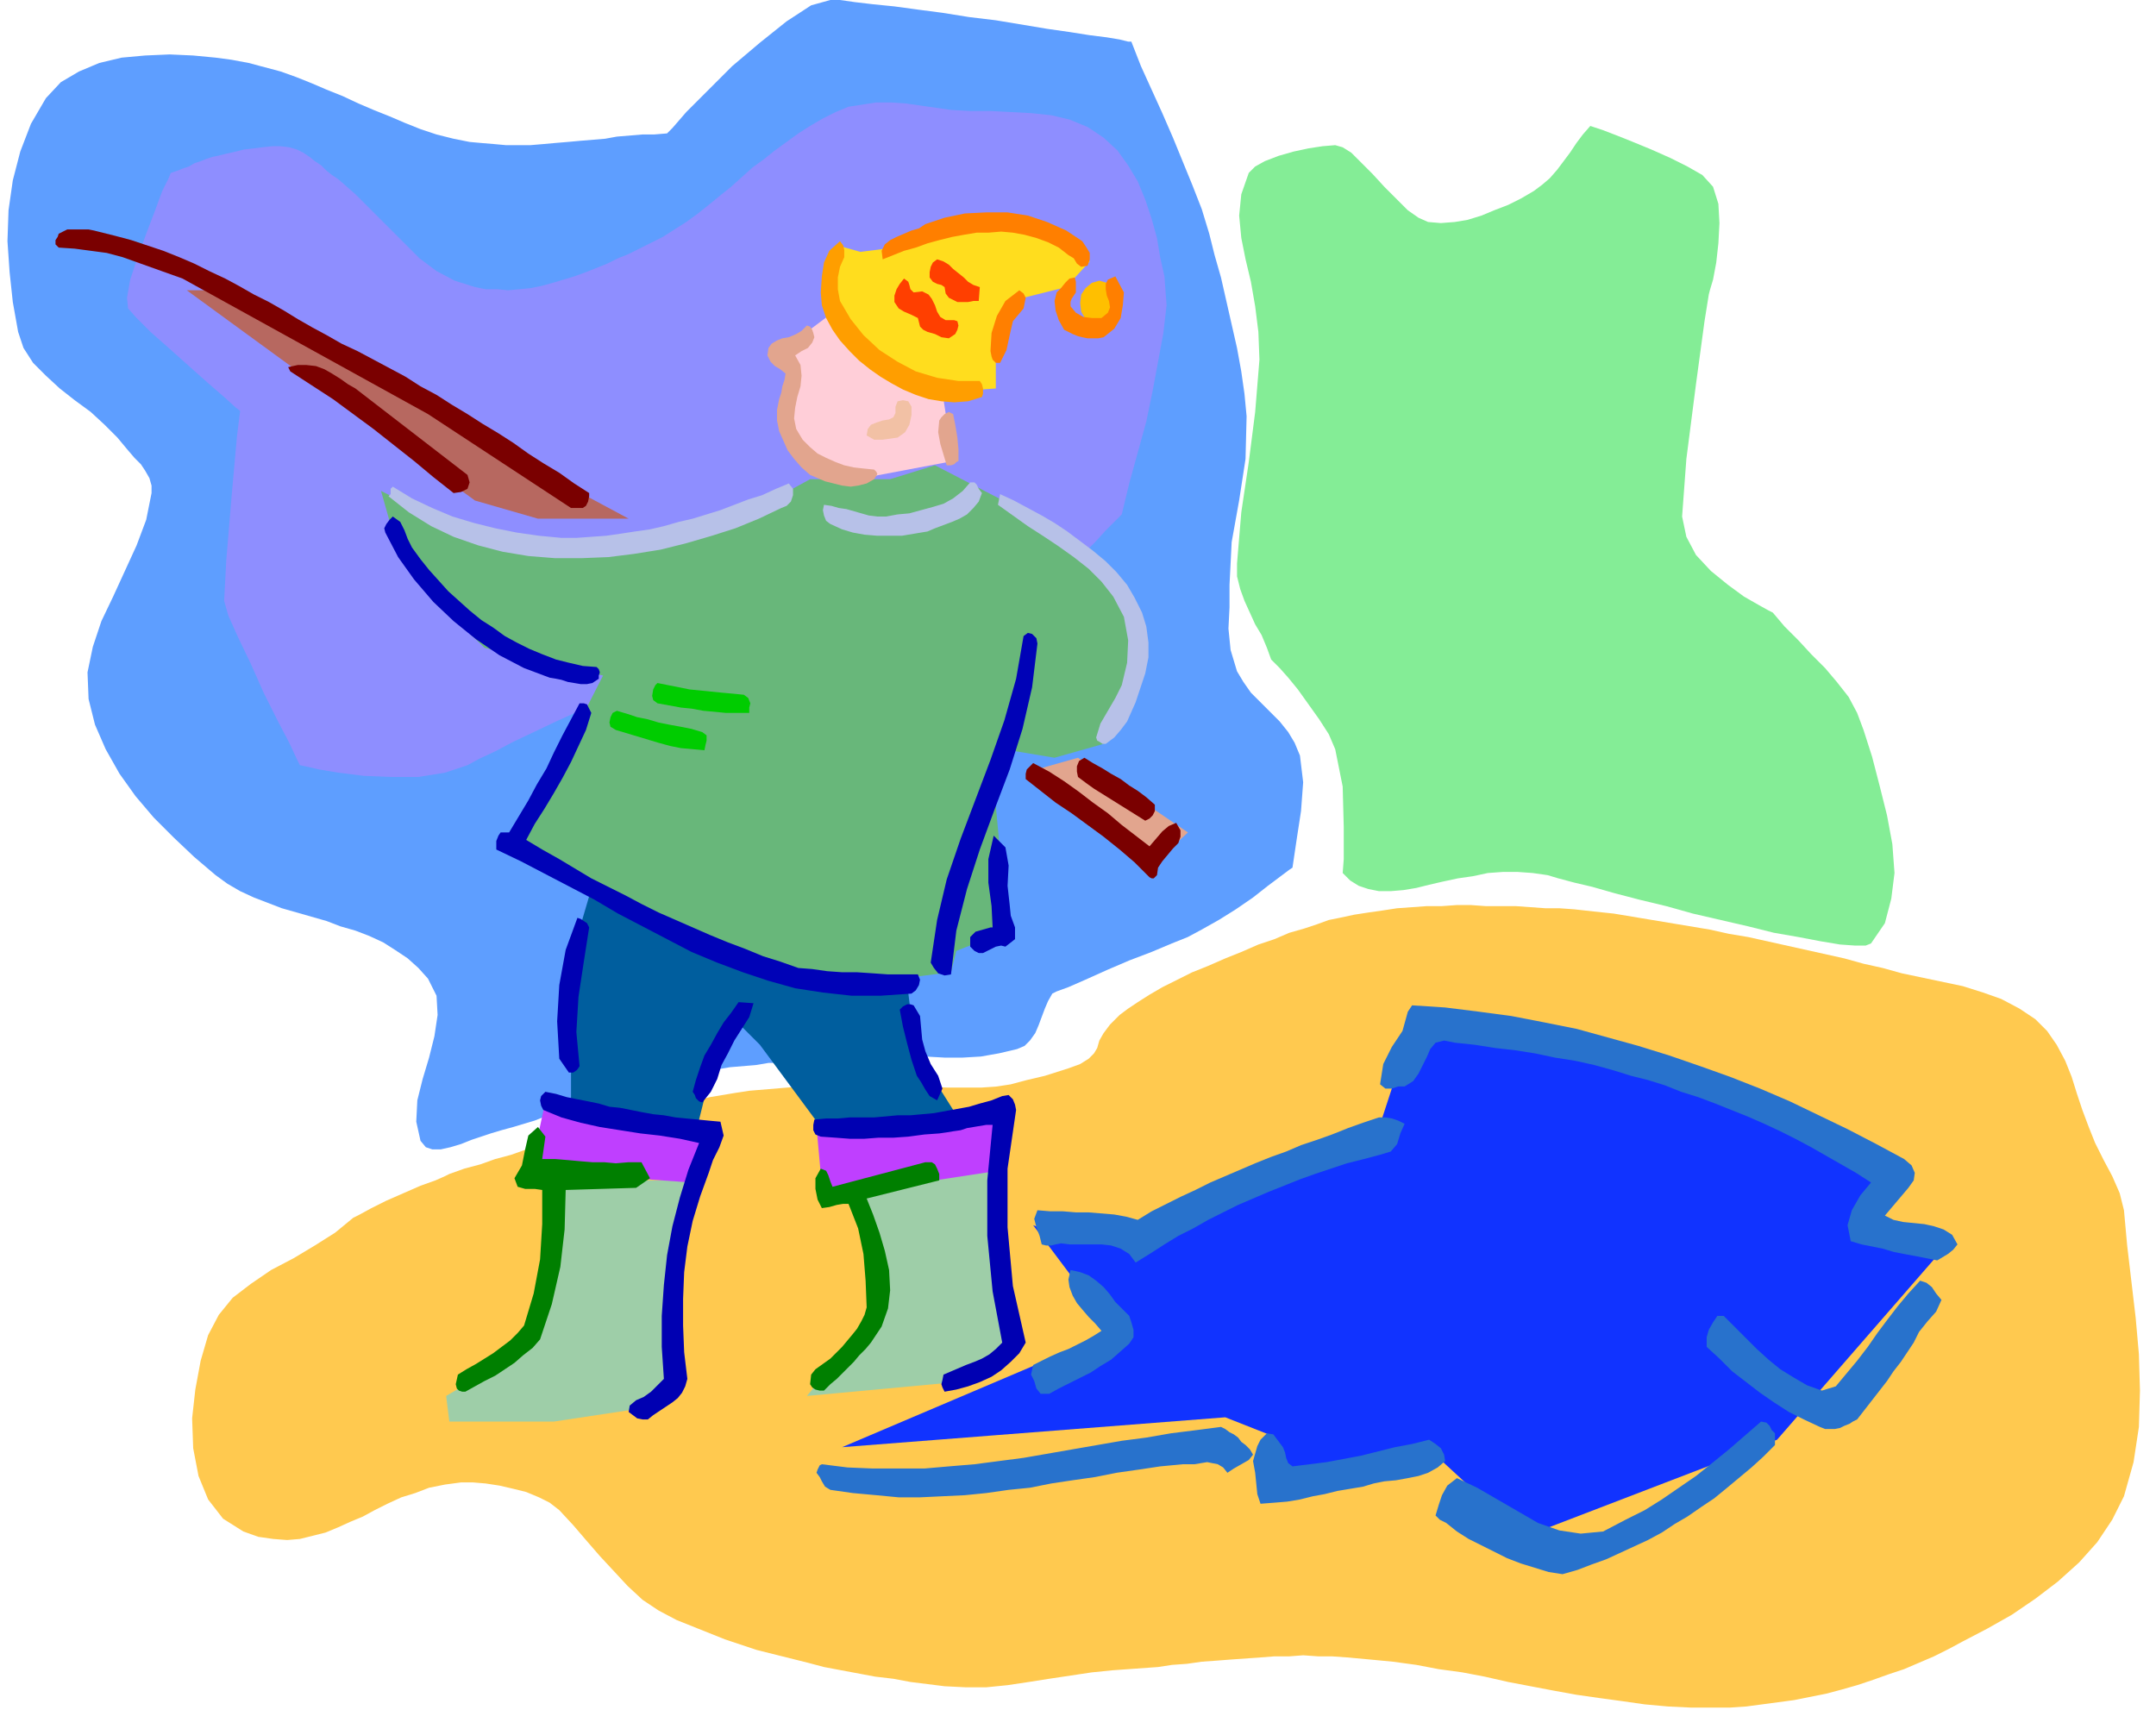 <svg xmlns="http://www.w3.org/2000/svg" fill-rule="evenodd" height="1.602in" preserveAspectRatio="none" stroke-linecap="round" viewBox="0 0 2020 1602" width="2.02in"><style>.pen1{stroke:none}.brush12{fill:#e2a58e}.brush16{fill:#ff7f00}.brush17{fill:#7a0000}.brush19{fill:#ff3f00}.brush22{fill:#0002b7}.brush24{fill:#0000b2}.brush25{fill:#2872cc}</style><path class="pen1" style="fill:#5e9eff" d="m394 1069-4-18 1-20 5-20 6-20 5-20 3-20-1-18-8-16-9-10-10-9-12-8-11-7-13-6-13-5-14-4-13-5-14-4-14-4-14-4-13-5-13-5-13-6-12-7-11-8-20-17-19-18-19-19-17-20-15-21-13-23-10-23-6-24-1-25 5-24 8-24 11-23 11-24 11-24 9-24 5-25v-7l-2-7-4-7-4-6-6-6-6-7-5-6-5-6-12-12-13-12-15-11-14-11-13-12-12-12-9-14-5-15-5-28-3-28-2-29 1-29 4-28 7-27 10-26 14-24 14-15 17-10 19-8 21-5 22-2 23-1 22 1 21 2 15 2 16 3 15 4 15 4 14 5 15 6 14 6 15 6 15 7 14 6 15 6 14 6 15 6 15 5 16 4 15 3 11 1 12 1 11 1h23l12-1 11-1 12-1 11-1 12-1 12-1 11-2 12-1 12-1h11l12-1 5-5 13-15 20-20 23-23 26-22 25-20 23-15 18-5h9l14 2 17 2 20 2 22 3 23 3 25 4 25 3 24 4 24 4 21 3 19 3 16 2 12 2 8 2h3l9 23 10 22 10 22 10 23 9 22 9 22 9 23 7 23 5 20 6 21 5 22 5 22 5 22 4 22 3 21 2 21-1 40-6 39-7 39-2 40v21l-1 20 2 20 6 20 6 10 7 10 9 9 9 9 9 9 8 10 6 10 5 12 3 25-2 27-4 26-4 27-3 2-8 6-12 9-14 11-16 11-16 10-16 9-13 7-15 6-19 8-21 8-21 9-20 9-16 7-11 4-4 2-4 7-3 7-3 8-3 8-3 7-5 7-5 5-7 3-17 4-17 3-17 1h-17l-18-1h-17l-18-1-17 1-12 1h-12l-12 1-11 1-12 1-12 1-12 1h-12l-12 2-12 1-12 1-12 2-11 1-12 2-12 2-12 2-11 2-10 3-11 3-10 4-10 3-11 4-10 3-10 4-10 4-11 4-10 3-10 4-10 3-10 3-11 3-10 3-9 3-9 3-10 4-10 3-9 2h-8l-6-2-5-6z"/><path class="pen1" style="fill:#8e8eff" d="m160 162-2 5-6 12-7 19-8 21-8 22-7 21-3 17 1 10 8 9 13 13 17 15 19 17 18 16 15 13 11 10 4 3-3 24-5 56-5 60-2 38 4 14 9 20 12 25 12 27 13 26 11 21 7 15 3 6 5 1 13 3 18 3 24 3 25 1h26l25-4 21-7 11-6 15-7 17-9 19-9 21-10 22-10 22-11 23-11 21-10 21-10 19-8 16-8 14-7 11-5 7-3 2-1 1 1 5 1 6 2 9 4 10 3 12 4 13 5 14 4 14 5 14 4 13 5 13 3 13 4 10 2 10 2 7 1 8-1 10-4 12-8 13-10 15-12 16-13 16-15 16-15 16-15 15-15 14-14 12-12 10-11 8-8 5-5 2-2 7-29 8-29 8-29 6-29 5-27 5-27 3-26-2-27-4-18-3-18-5-18-6-18-7-17-9-15-10-14-13-12-15-10-17-7-17-4-19-2-19-1-19-1h-19l-18-1-14-2-14-2-14-2-14-1h-14l-13 2-13 2-12 5-12 6-12 7-11 7-11 8-11 8-10 8-11 8-10 9-10 9-10 8-11 9-10 8-11 8-11 7-11 7-12 6-10 5-10 5-10 4-10 5-10 4-10 4-11 4-10 3-10 3-11 3-10 2-10 1-11 1-10-1h-11l-10-2-19-6-17-9-16-12-15-15-15-15-15-15-15-15-16-14-6-4-5-4-5-5-6-4-5-4-6-4-6-3-7-2-8-1h-8l-9 1-8 1-9 1-8 2-9 2-8 2-5 1-6 2-5 2-6 2-5 3-6 2-5 2-6 2z"/><path class="pen1" style="fill:#ffc94f" d="m331 1141-17 14-19 12-20 12-21 11-19 13-17 13-13 16-10 19-7 24-5 27-3 27 1 28 5 26 9 22 14 18 19 12 14 5 14 2 13 1 12-1 12-3 12-3 12-5 11-5 12-5 11-6 12-6 13-6 13-4 13-5 15-3 15-2h11l12 1 13 2 13 3 12 3 12 5 10 5 9 7 13 14 12 14 13 15 13 14 13 14 14 13 15 10 17 9 15 6 15 6 15 6 15 5 15 5 16 4 16 4 16 4 15 4 16 3 16 3 16 3 17 2 16 3 16 2 16 2 20 1h19l20-2 20-3 19-3 20-3 20-3 20-2 14-1 14-1 14-1 13-2 14-1 14-2 14-1 13-1 14-1 14-1 13-1h14l13-1 14 1h13l14 1 22 2 21 2 22 3 21 4 22 3 21 4 22 5 21 4 21 4 22 4 21 3 22 3 21 3 22 2 21 1h37l15-1 15-2 15-2 15-2 15-3 15-3 15-4 14-4 15-5 14-5 15-5 14-6 14-6 14-7 13-7 23-12 23-13 22-15 21-16 20-18 17-19 14-21 11-22 9-32 5-33 1-34-1-34-3-34-4-34-4-34-3-33-4-16-7-16-8-15-8-16-6-15-6-16-5-15-5-16-6-15-8-15-9-13-11-11-15-10-17-9-17-6-19-6-19-4-19-4-19-4-18-5-18-4-18-5-18-4-18-4-18-4-18-4-18-4-18-3-18-4-18-3-18-3-18-3-18-3-18-3-19-2-18-2-14-1h-13l-14-1-14-1h-28l-14-1h-13l-14 1h-14l-14 1-14 1-13 2-14 2-13 2-14 3-10 2-11 4-12 4-14 4-14 6-15 5-16 7-15 6-16 7-15 6-14 7-14 7-12 7-11 7-9 6-8 6-9 9-6 8-4 7-2 7-3 5-5 5-8 5-11 4-22 7-17 4-15 4-13 2-14 1h-33l-22-1-15-1h-14l-14-1h-43l-14 1-15 1-12 1-12 1-12 1-12 1-13 2-12 2-12 2-12 3-14 4-15 4-14 4-15 4-14 4-15 4-14 5-15 4-15 4-14 5-15 4-14 5-15 4-14 5-15 4-14 5-4 2-9 4-14 5-16 7-16 7-14 7-11 6-6 3z"/><path class="pen1" d="m519 1106-8 85-13 51-36 40-44 26 3 24h98l86-13 33-24-13-57 10-70 7-62H519zm278 9 26 53-2 61-65 79 140-13 57-36-16-61-4-46-2-57-6 1-14 2-21 3-24 4-25 4-21 3-16 2-7 1z" style="fill:#9ecea8"/><path class="pen1" d="m511 1032-14 65 150 11 15-46-151-30zm254 24 6 66 164-25 5-57-99 16-54 4-22-4z" style="fill:#bf3fff"/><path class="pen1" style="fill:#005e9e" d="m554 833-23 78 4 61v62l116 31 15-60 22-50 24 24 57 77h81l50-5-29-46-15-33-6-50h-57l-34-4-84-27-59-29-62-29z"/><path class="pen1" style="fill:#ffced8" d="m780 293-48 36 13 17-8 31v26l10 20 40 29 106-20-10-64-53-18-37-30-13-27z"/><path class="pen1" style="fill:#ffdd1e" d="m785 230-7 35 3 27 12 28 26 17 41 20 45 9 28-2v-44l11-27 11-13 44-11 22-24-25-15-45-22-60 4-53 20-32 4-21-6z"/><path class="pen1" style="fill:#ffbf00" d="m1030 305 7-2 6-4 4-7 2-8-2-8-4-6-6-5-7-2-7 2-6 5-4 6-1 8 1 8 4 7 6 4 7 2z"/><path class="pen1" style="fill:#b76860" d="m175 272 270 197 59 17h85L397 383l-95-61-98-50h-29z"/><path class="pen1 brush12" d="m964 723 120 84 29-27-103-70-46 13z"/><path class="pen1" style="fill:#13f" d="m968 1148 75 100-254 108 359-28 43 17v44l160-20 77 71 237-91 154-177-81-26 41-44-120-57-130-53-164-24h-44l-33 101-221 89h-4l-11-1-16-1-18-2-18-1-16-2-11-1-5-2z"/><path class="pen1" style="fill:#68b77a" d="m759 449-73 40-108 24h-83l-61-14-77-39 15 53 46 59 36 35 111 26-83 163 114 58 83 41 53 27h71l88-11 5-20 48-19-13-138 15-31 42 7 46-13 19-20 18-57-13-61-31-26-33-36-118-61-42 13h-75z"/><path class="pen1" style="fill:#84ed96" d="m1170 162-7 20-2 20 2 21 4 20 5 21 4 23 3 24 1 26-4 49-6 47-7 47-4 48v12l3 12 4 11 5 11 5 11 6 10 5 12 4 11 2 2 6 6 8 9 9 11 10 14 10 14 9 14 6 14 7 35 1 38v30l-1 13 7 7 8 5 9 3 10 2h11l12-1 12-2 12-3 13-3 14-3 14-2 14-3 14-1h14l14 1 14 2 10 3 15 4 17 4 21 6 23 6 25 6 25 7 26 6 26 6 24 6 23 4 21 4 18 3 14 1h10l5-2 13-19 6-23 3-24-2-27-5-27-7-28-7-27-8-25-6-16-8-15-11-14-11-13-13-13-12-13-13-13-11-13-4-2-9-5-14-8-15-11-16-13-14-15-9-17-4-19 4-54 9-70 8-59 4-25 1-4 3-10 3-16 2-18 1-19-1-18-5-16-10-11-14-8-16-8-18-8-17-7-15-6-13-5-9-3-3-1-7 8-6 8-6 9-6 8-6 8-7 8-7 6-8 6-12 7-12 6-13 5-12 5-13 4-12 2-13 1-12-1-9-4-10-7-11-11-11-11-11-12-11-11-9-9-8-5-7-2-12 1-13 2-14 3-14 4-13 5-9 5-6 6z"/><path class="pen1 brush16" d="m1014 226 4 6 3 5v6l-2 6-6 1-4-3-3-5-5-3-9-7-10-5-11-4-11-3-11-2-11-1-12 1h-11l-12 2-11 2-12 3-11 3-11 4-11 3-10 4-10 4-1-8 3-6 5-4 6-3 7-3 7-3 7-2 6-4 18-6 19-4 20-1h20l19 3 18 6 18 8 15 10z"/><path class="pen1 brush17" d="m320 322 15 7 15 8 15 8 15 8 14 9 15 8 14 9 15 9 14 9 15 9 14 9 14 10 14 9 15 9 14 10 14 9v3l-1 5-2 4-3 2h-11l-134-88-230-127-14-5-14-5-14-5-14-5-15-4-15-2-15-2-15-1-3-3v-4l2-3 1-3 4-2 4-2h20l5 1 4 1 16 4 15 4 15 5 15 5 15 6 14 6 14 7 15 7 13 7 14 8 14 7 14 8 13 8 14 8 13 7 14 8z"/><path class="pen1" style="fill:#ff9e00" d="m791 241-4 9-2 10v11l2 11 10 17 12 15 15 14 17 11 17 9 20 6 20 3h20l2 3 1 4v5l-1 3-13 4-13 1-12-1-12-2-12-4-12-5-11-6-10-6-10-7-10-8-9-9-9-10-7-10-6-11-4-12-1-12 1-15 2-13 5-11 10-9 3 4 1 4v7z"/><path class="pen1 brush19" d="m918 269-1 13h-5l-5 1h-10l-4-2-4-2-3-4-1-6-3-2-4-1-4-2-3-4v-5l1-5 2-4 4-3 6 2 5 3 4 4 5 4 5 4 4 4 5 3 6 2z"/><path class="pen1 brush16" d="m1053 274-1 12-2 12-6 10-10 8-5 1h-10l-5-1-4-1-5-2-4-2-4-2-5-9-3-9-1-9 2-8 4-4 4-5 4-4 5-1 1 4v10l-2 3-2 3-1 3v4l5 6 7 4 8 1h9l6-5 2-5-1-6-2-5-1-6v-5l2-4 7-3 8 15z"/><path class="pen1 brush19" d="m856 274 8-1 6 3 3 4 3 6 2 6 3 5 5 3h8l3 1 1 4-1 4-2 4-6 4-7-1-6-3-7-2-4-2-3-3-1-4-1-4-6-3-7-3-5-3-4-6v-6l2-6 3-5 4-5 4 3 1 3 1 4 3 3z"/><path class="pen1 brush16" d="m959 289-10 12-3 13-3 14-6 12h-4l-3-3-1-3-1-5 1-17 5-16 8-14 13-10 4 3 2 4-1 5-1 5z"/><path class="pen1 brush12" d="m763 316-2 5-4 5-6 3-6 4 5 9 1 10-1 10-3 10-2 10-1 10 2 10 6 10 7 7 7 6 8 4 9 4 8 3 9 2 9 1 10 1 2 2 1 2-1 2-2 3-7 4-8 2-7 1-8-1-8-2-8-2-7-3-7-3-8-7-7-8-6-8-4-9-4-9-2-10v-10l2-10 2-6 1-6 2-6 1-6-5-4-5-3-4-4-3-6 1-7 3-4 5-3 5-2 6-1 7-3 5-3 5-5 3 1 2 3 1 3 1 4z"/><path class="pen1 brush17" d="m333 364 105 81 2 7-2 6-6 3-7 1-19-15-18-15-19-15-19-15-19-14-19-14-20-13-20-13-2-4 9-2h8l9 1 8 3 7 4 8 5 7 5 7 4z"/><path class="pen1" style="fill:#f2c1a5" d="M854 381v8l-2 9-4 7-7 5-7 1-7 1h-8l-7-4 1-6 3-4 5-2 6-2 6-1 4-2 2-4v-6l2-5 5-1 5 1 3 5z"/><path class="pen1 brush12" d="m898 432-2 1-2 2-3 1h-4l-3-10-3-10-2-11 1-11 2-3 3-3 4-2 4 2 2 10 2 12 1 11v11z"/><path class="pen1" d="m920 462-3 8-5 6-6 6-7 4-7 3-8 3-8 3-7 3-12 2-12 2h-23l-12-1-11-2-10-3-11-5-4-3-2-5-1-5 1-5 7 1 7 2 7 1 7 2 7 2 7 2 8 1h8l11-2 11-1 11-3 11-3 10-3 9-5 9-7 7-8h4l2 2 2 4 3 4zm-177-4v6l-2 6-4 4-5 2-21 10-22 9-22 7-24 7-24 6-25 4-24 3-25 1h-25l-25-2-24-4-23-6-23-8-21-10-21-13-19-15 2-2v-5l2-2 18 11 19 9 19 8 20 6 20 5 20 4 21 3 21 2h14l14-1 14-1 14-2 13-2 14-2 13-3 14-4 13-3 13-4 13-4 13-5 13-5 13-4 13-6 12-5 4 5zm293 68 10 10 10 12 7 12 7 14 4 13 2 15v14l-3 15-3 9-3 9-3 9-4 9-4 9-6 8-6 7-8 6h-3l-3-2-2-1-1-3 4-13 7-12 7-12 6-12 5-21 1-21-4-22-10-19-11-14-12-12-14-11-14-10-15-10-14-9-14-10-14-10 2-10 13 6 13 7 13 7 12 7 12 8 12 9 12 9 12 10z" style="fill:#b7c1e8"/><path class="pen1 brush22" d="m386 513 8 11 8 10 9 10 9 10 10 9 10 9 11 9 11 7 11 8 11 6 12 6 12 5 13 5 12 3 13 3 13 1 2 2 1 3-1 3v3l-6 4-5 1h-6l-6-1-6-1-6-2-5-1-6-1-24-9-23-12-22-15-21-17-19-18-18-21-15-21-12-23-1-4 2-4 3-4 3-3 7 5 4 8 3 8 4 8zm586 90-5 41-9 39-12 38-14 37-14 38-12 37-10 39-5 41-6 1-6-2-4-5-3-5 6-40 9-38 13-38 14-37 14-37 13-37 11-39 7-40 4-3 4 1 4 4 1 5z"/><path class="pen1" d="m697 651 4 3 2 5-1 4v5h-22l-10-1-11-1-11-2-10-1-11-2-11-2-4-3-1-4 1-6 2-4 2-2 10 2 10 2 10 2 10 1 10 1 10 1 11 1 10 1zm-39 35 4 3v5l-1 4-1 5-11-1-11-1-10-2-11-3-10-3-10-3-10-3-10-3-5-3-1-4 1-5 2-4 4-2 10 3 9 3 10 2 10 3 10 2 11 2 10 2 10 3z" style="fill:#0c0"/><path class="pen1 brush22" d="m554 668-5 16-7 15-7 15-8 15-8 14-9 15-9 14-8 15 15 9 16 9 15 9 15 9 16 8 16 8 15 8 16 8 16 7 16 7 16 7 17 7 16 6 17 7 16 5 17 6 13 1 14 2 14 1h14l15 1 14 1h28l2 5-1 5-3 5-4 3-29 2h-27l-27-3-26-4-25-7-24-8-24-9-24-10-23-12-23-12-23-12-22-13-23-12-23-12-23-12-23-11v-8l2-5 2-3h8l9-15 9-15 8-15 9-15 7-15 8-16 8-15 8-15h4l3 1 2 4 2 4z"/><path class="pen1 brush17" d="M1082 754v6l-2 4-3 3-4 2-8-5-8-5-8-5-8-5-8-5-8-5-7-5-8-6-1-5v-5l2-5 5-3 8 5 9 5 8 5 9 5 8 6 8 5 8 6 8 7z"/><path class="pen1 brush17" d="m1077 793 6-7 6-7 6-5 7-3 4 7v6l-2 6-5 5-5 6-5 6-4 6-1 7-2 2-1 1h-2l-2-1-14-14-14-12-15-12-15-11-15-11-15-10-14-11-14-11v-5l1-4 3-3 3-3 15 8 14 9 14 10 13 10 14 10 13 11 13 10 13 10z"/><path class="pen1 brush22" d="m946 848 1 10 4 11v11l-9 7-4-1-5 1-4 2-4 2-4 2h-4l-4-2-4-4v-9l5-5 7-2 7-2h2l-1-20-3-22v-22l5-22 11 11 3 17-1 19 2 18z"/><path class="pen1 brush24" d="m552 869-5 32-5 33-2 33 3 32-2 3-1 1-3 2h-4l-9-13-2-35 2-34 6-33 11-30 3 1 3 2 3 2 2 4zm154 71-4 13-7 11-7 11-6 12-6 11-4 13-6 12-8 10-3-1-3-3-1-3-2-3 3-11 4-12 4-11 6-10 6-11 6-10 7-9 7-10 14 1zm161 45 5 12 7 11 4 12-5 11-7-4-4-6-4-7-4-6-5-15-4-15-4-16-3-16 3-3 4-2h3l3 1 6 10 1 11 1 11 3 11z"/><path class="pen1 brush25" d="m1784 1086 7 6 3 7-1 7-5 7-22 26 8 4 9 2 10 1 10 1 9 2 9 3 8 5 5 9-4 5-5 4-5 3-5 3-10-2-10-2-11-2-10-2-10-3-10-2-10-2-10-3-3-15 4-14 8-14 10-12-14-9-14-8-14-8-14-8-15-8-14-7-15-7-16-7-15-6-15-6-16-6-16-5-15-6-16-5-16-4-16-5-18-5-18-4-19-3-19-4-19-3-18-2-19-3-19-2-10-2-8 2-5 6-3 7-4 8-4 8-5 7-8 5h-6l-6 2h-6l-5-4 3-19 8-16 10-15 5-18 4-6 31 2 32 4 30 4 31 6 30 6 29 8 29 8 29 9 29 10 28 10 28 11 28 12 27 13 27 13 27 14 26 14z"/><path class="pen1 brush24" d="m675 1051 3 13-4 11-6 12-4 12-8 22-7 23-5 24-3 24-1 25v25l1 25 3 25-2 7-3 6-4 5-5 4-6 4-6 4-6 4-5 4h-5l-5-1-4-3-4-3 1-6 6-5 7-3 7-5 12-12-2-30v-29l2-29 3-28 5-27 7-27 8-26 10-25-18-4-19-3-18-2-19-3-19-3-18-4-18-5-17-7-2-4-1-5 1-4 4-4 10 2 10 3 10 2 10 2 10 2 10 3 10 1 10 2 10 2 11 2 10 1 11 2 10 1 11 1 10 1 11 1zm277-11-8 55v55l5 55 12 53-6 10-8 8-9 8-9 6-11 5-11 4-11 3-11 2-2-4-1-3 1-4 1-5 7-3 7-3 7-3 8-3 7-3 7-4 6-5 6-6-9-48-5-52v-52l5-52h-6l-6 1-6 1-6 1-6 2-7 1-6 1-7 1-14 1-15 2-14 1h-14l-13 1h-14l-13-1-14-1-5-2-2-4v-5l1-5 11-1h11l11-1h23l11-1 11-1h12l11-1 11-1 11-2 11-2 11-2 10-3 11-3 10-4 6-1 4 4 2 5 1 5z"/><path class="pen1 brush25" d="m1316 1053-4 9-3 10-6 7-10 3-15 4-16 4-15 5-15 5-14 5-15 6-15 6-14 6-14 6-14 7-14 7-14 8-14 7-13 8-14 9-13 8-6-8-8-5-9-3-9-1h-30l-8-1-5 1-4 1h-5l-4-1-2-8-3-8-2-8 3-8 12 1h12l12 1h12l12 1 12 1 11 2 11 3 13-8 14-7 14-7 13-6 14-7 14-6 14-6 14-6 15-6 14-5 14-6 15-5 14-5 15-6 14-5 15-5h6l6 1 6 2 6 3z"/><path class="pen1" d="m511 1065-3 21h12l12 1 11 1 12 1h11l11 1 12-1h12l8 15-13 9-66 2-1 37-4 35-8 35-11 33-7 8-9 7-8 7-9 6-9 6-10 5-9 5-9 5h-3l-3-1-2-2-1-4 2-9 8-5 9-5 8-5 8-5 8-6 8-6 7-7 6-7 9-30 6-32 2-33v-32l-7-1h-9l-7-2-3-8 7-12 3-15 3-13 9-8 7 9zm369 35v6l-68 17 6 15 6 17 5 17 4 18 1 19-2 17-6 17-10 15-5 6-6 6-5 6-5 5-6 6-5 5-6 5-6 6h-4l-4-1-3-2-2-3 1-9 4-5 7-5 7-5 6-6 5-5 5-6 5-6 4-5 4-7 3-6 2-7-1-25-2-25-5-24-9-23h-5l-6 1-7 2-7 1-4-8-2-10v-10l5-9 5 2 2 4 2 6 2 5 87-23h6l3 2 2 4 2 5z" style="fill:#007f00"/><path class="pen1 brush25" d="m1058 1233 2 6 2 7v7l-4 6-9 8-8 7-10 6-9 6-10 5-10 5-10 5-9 5h-8l-4-5-2-7-3-6 2-9 8-4 8-4 9-4 8-3 8-4 8-4 7-4 8-5-6-7-6-6-6-7-5-6-4-7-3-8-1-7 2-9 9 2 8 3 7 5 7 6 6 7 5 7 7 7 6 6zm761-15-5 11-8 9-8 10-5 10-6 9-6 9-7 9-6 9-7 9-7 9-7 9-7 9-4 2-3 2-5 2-4 2-5 1h-9l-5-2-15-7-14-7-14-9-13-9-13-10-13-10-12-12-12-11v-9l2-7 4-7 4-6h6l10 10 10 10 11 11 11 10 11 9 13 8 12 7 14 5 13-4 10-12 10-12 10-13 9-13 9-12 10-13 10-12 11-12 6 2 5 4 4 6 5 6zm-645 145-4 5-7 4-7 4-6 4-4-5-5-3-5-1-5-1-6 1-6 1h-11l-21 2-20 3-21 3-20 4-21 3-20 3-20 4-20 2-21 3-20 2-21 1-21 1h-20l-21-2-22-2-21-3-5-3-3-5-2-4-3-4 1-3 1-2 1-2 2-1 24 3 24 1h48l23-2 24-2 23-3 23-3 23-4 23-4 23-4 23-4 23-3 23-4 24-3 23-3 4 2 4 3 4 2 4 3 3 4 4 3 4 4 3 5zm489-20v11l-11 11-11 10-12 10-12 10-11 9-12 8-13 9-12 7-12 8-13 7-13 6-13 6-13 6-14 5-13 5-14 4-13-2-13-4-13-4-13-5-12-6-12-6-12-6-11-7-5-4-5-4-6-3-4-4 3-10 3-9 5-9 9-7 19 9 19 11 19 11 19 11 20 7 20 3 21-2 21-11 18-9 16-10 16-11 16-11 15-12 16-13 15-13 15-13 5 1 3 3 2 4 3 3zm-461 13 2 5 1 5 2 5 4 3 16-2 16-2 16-3 16-3 16-4 16-4 16-3 16-4 6 4 5 4 3 6 1 6-7 6-9 5-9 3-10 2-11 2-11 1-10 2-10 3-12 2-12 2-12 3-11 2-12 3-12 2-12 1-13 1-3-9-1-10-1-10-2-11 2-7 2-7 3-6 6-6 6 1 3 4 3 4 3 4z"/></svg>
